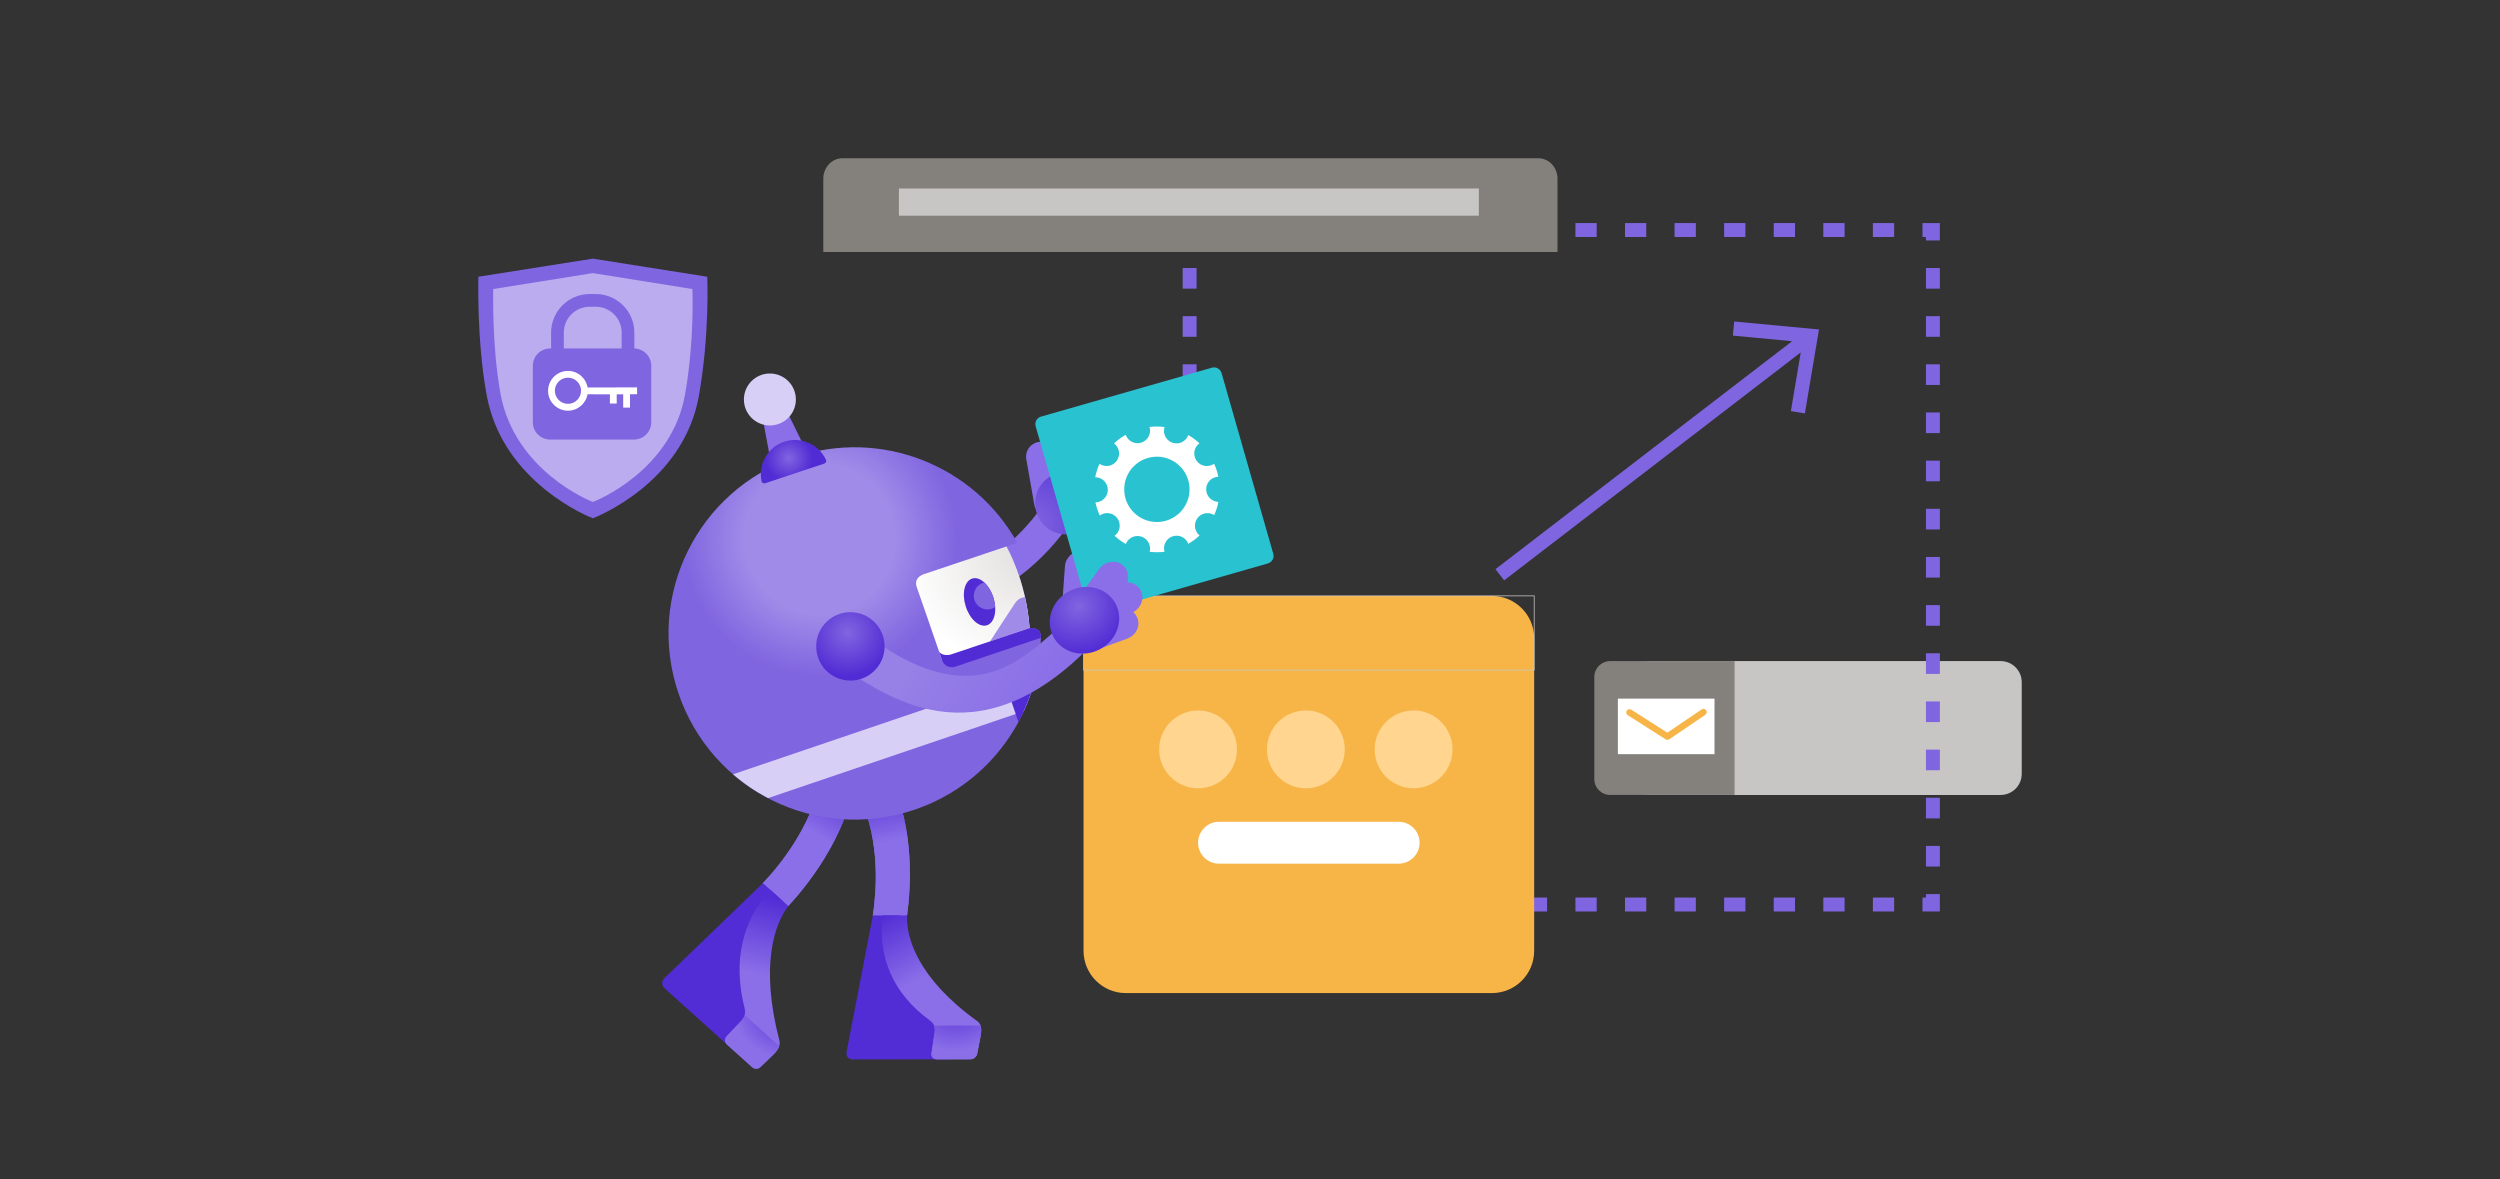 <?xml version="1.0" encoding="utf-8"?>
<!-- Generator: Adobe Illustrator 24.3.0, SVG Export Plug-In . SVG Version: 6.00 Build 0)  -->
<svg version="1.1" id="Layer_1" xmlns="http://www.w3.org/2000/svg" xmlns:xlink="http://www.w3.org/1999/xlink" x="0px" y="0px"
	 viewBox="0 0 636 300" style="enable-background:new 0 0 636 300;" xml:space="preserve">
<rect x="0" y="0" width="636" height="300" fill="#333333" stroke="none"/>
<style type="text/css">
	.st0{fill:#FBC977;}
	.st1{fill:#57AA9A;}
	.st2{fill:#F7B548;}
	.st3{fill:#6BA8F1;}
	.st4{fill:#BDD8F9;}
	.st5{fill:#8065E0;}
	.st6{fill:#FFFFFF;}
	.st7{fill:#1572E0;}
	.st8{fill:#B0D1F7;}
	.st9{fill:#FFD590;}
	.st10{fill:#7FD5CA;}
	.st11{fill:#D8E8FB;}
	.st12{fill:#C2E8E3;}
	.st13{fill:#FFECCD;}
	.st14{fill:#FEDEA7;}
	.st15{fill:#D1C5F4;}
	.st16{fill:#70D6E0;}
	.st17{fill:#25BACA;}
	.st18{fill:#1BA1B5;}
	.st19{fill:#8A6FE8;}
	.st20{fill:url(#SVGID_1_);}
	.st21{fill:#522CD5;}
	.st22{fill:url(#SVGID_2_);}
	.st23{fill:url(#SVGID_3_);}
	.st24{fill:url(#SVGID_4_);}
	.st25{fill:url(#SVGID_5_);}
	.st26{fill:#D8CFF7;}
	.st27{fill:#512BD4;}
	.st28{fill:url(#SVGID_6_);}
	.st29{fill:#A08BE8;}
	.st30{fill:url(#SVGID_7_);}
	.st31{fill:url(#SVGID_8_);}
	.st32{fill:url(#SVGID_9_);}
	.st33{fill:url(#SVGID_10_);}
	.st34{fill:url(#SVGID_11_);}
	.st35{fill:url(#SVGID_12_);}
	.st36{fill:#98C2F5;}
	.st37{fill:#0064DA;}
	.st38{fill:#3E8EED;}
	.st39{fill:#C7E0F4;}
	.st40{fill:#B3AFAB;}
	.st41{fill:#A7A4A0;}
	.st42{fill:#957EE6;}
	.st43{fill:#E5F0FC;}
	.st44{fill:#1DACCC;}
	.st45{fill:#76AFF2;}
	.st46{fill:#FCCF84;}
	.st47{fill:#8DBCF4;}
	.st48{fill:#E1DFDD;}
	.st49{fill:url(#SVGID_13_);}
	.st50{fill:url(#SVGID_14_);}
	.st51{fill:url(#SVGID_15_);}
	.st52{fill:url(#SVGID_16_);}
	.st53{fill:url(#SVGID_17_);}
	.st54{fill:url(#SVGID_18_);}
	.st55{fill:url(#SVGID_19_);}
	.st56{fill:url(#SVGID_20_);}
	.st57{fill:#C8C6C4;}
	.st58{fill:#605D5A;}
	.st59{fill:#797673;}
	.st60{fill:#64BFAF;}
	.st61{fill:#2CC7EA;}
	.st62{fill:url(#SVGID_21_);}
	.st63{fill:url(#SVGID_22_);}
	.st64{fill:url(#SVGID_23_);}
	.st65{fill:url(#SVGID_24_);}
	.st66{fill:url(#SVGID_25_);}
	.st67{fill:url(#SVGID_26_);}
	.st68{fill:#B6E3DE;}
	.st69{fill:#6FCFCE;}
	.st70{fill:#1FB1D1;}
	.st71{fill:url(#SVGID_27_);}
	.st72{fill:#FAC369;}
	.st73{fill:#E29E3B;}
	.st74{fill:#33D5F9;}
	.st75{fill:url(#SVGID_28_);}
	.st76{fill:url(#SVGID_29_);}
	.st77{fill:url(#SVGID_30_);}
	.st78{fill:url(#SVGID_31_);}
	.st79{fill:url(#SVGID_32_);}
	.st80{fill:url(#SVGID_33_);}
	.st81{fill:url(#SVGID_34_);}
	.st82{fill:url(#SVGID_35_);}
	.st83{fill:url(#SVGID_36_);}
	.st84{fill:url(#SVGID_37_);}
	.st85{fill:url(#SVGID_38_);}
	.st86{fill:#D0C5F3;}
	.st87{fill:url(#SVGID_39_);}
	.st88{fill:url(#SVGID_40_);}
	.st89{fill:url(#SVGID_41_);}
	.st90{fill:url(#SVGID_42_);}
	.st91{fill:#EEAB42;}
	.st92{fill:#E8A53F;}
	.st93{fill:#A3C9F6;}
	.st94{fill:url(#SVGID_43_);}
	.st95{fill:url(#SVGID_44_);}
	.st96{fill:url(#SVGID_45_);}
	.st97{fill:url(#SVGID_46_);}
	.st98{fill:url(#SVGID_47_);}
	.st99{fill:url(#SVGID_48_);}
	.st100{fill:url(#SVGID_49_);}
	.st101{fill:url(#SVGID_50_);}
	.st102{fill:#84817D;}
	.st103{fill:url(#SVGID_51_);}
	.st104{fill:url(#SVGID_52_);}
	.st105{fill:url(#SVGID_53_);}
	.st106{fill:url(#SVGID_54_);}
	.st107{fill:url(#SVGID_55_);}
	.st108{fill:url(#SVGID_56_);}
	.st109{fill:url(#SVGID_57_);}
	.st110{fill:url(#SVGID_58_);}
	.st111{fill:#BBACEF;}
	.st112{fill:url(#SVGID_59_);}
	.st113{fill:url(#SVGID_60_);}
	.st114{fill:url(#SVGID_61_);}
	.st115{fill:url(#SVGID_62_);}
	.st116{fill:url(#SVGID_63_);}
	.st117{fill:url(#SVGID_64_);}
	.st118{fill:url(#SVGID_65_);}
	.st119{fill:url(#SVGID_66_);}
	.st120{fill:url(#SVGID_67_);}
	.st121{fill:url(#SVGID_68_);}
	.st122{fill:url(#SVGID_69_);}
	.st123{fill:url(#SVGID_70_);}
	.st124{fill:url(#SVGID_71_);}
	.st125{fill:#CEDB59;}
	.st126{fill:#CCCAC7;}
	.st127{fill:#78881B;}
	.st128{fill:#9C9894;}
	.st129{fill:#EEF3C4;}
	.st130{fill:#B2C133;}
	.st131{fill:#D5E06D;}
	.st132{fill:#A4ECFC;}
	.st133{fill:#0B7891;}
	.st134{fill:#908D89;}
	.st135{fill:#DDDBDA;}
	.st136{fill:url(#SVGID_72_);}
	.st137{fill:url(#SVGID_73_);}
	.st138{fill:#56534F;}
	.st139{fill:#CAE0FA;}
	.st140{fill:#4995EE;}
	.st141{fill:#A7CBF6;}
	.st142{fill:#E86E58;}
	.st143{fill:#FAE969;}
	.st144{fill:#56A84F;}
	.st145{fill:none;stroke:#3085E9;stroke-width:2;stroke-miterlimit:10;}
	.st146{fill:#B2D5F8;}
	.st147{fill:#B2B2B2;}
	.st148{fill:url(#SVGID_74_);}
	.st149{fill:url(#SVGID_75_);}
	.st150{fill:url(#SVGID_76_);}
	.st151{fill:url(#SVGID_77_);}
	.st152{fill:url(#SVGID_78_);}
	.st153{fill:url(#SVGID_79_);}
	.st154{fill:url(#SVGID_80_);}
	.st155{fill:url(#SVGID_81_);}
	.st156{fill:url(#SVGID_82_);}
	.st157{fill:url(#SVGID_83_);}
	.st158{fill:url(#SVGID_84_);}
	.st159{fill:url(#SVGID_85_);}
	.st160{fill:url(#SVGID_86_);}
	.st161{fill:url(#SVGID_87_);}
	.st162{fill:url(#SVGID_88_);}
	.st163{fill:url(#SVGID_89_);}
	.st164{fill:#FFB900;}
	.st165{fill:#D5D3D0;}
	.st166{fill:none;stroke:#FF00FF;stroke-width:1.098;stroke-miterlimit:10;}
	.st167{fill:url(#SVGID_90_);}
	.st168{fill:#EA7F6B;}
	.st169{fill:#22B2C3;}
	.st170{fill:#DF6551;}
	.st171{fill:#F8BB55;}
	.st172{fill:#F8B84F;}
	.st173{fill:#40C9D6;}
	.st174{fill:#CC5444;}
	.st175{fill:#CFEFEB;}
	.st176{fill:#D3E7F8;}
	.st177{fill:#81B5F3;}
	.st178{fill:#4D4D4D;}
	.st179{fill:url(#SVGID_91_);}
	.st180{fill:#2980E7;}
	.st181{fill:#CFF1F5;}
	.st182{fill:#58D0DB;}
	.st183{fill:#28C2D1;}
	.st184{fill:#9FE4EB;}
	.st185{fill:#3097D8;}
	.st186{fill:url(#SVGID_92_);}
	.st187{fill:#939393;}
	.st188{fill:url(#SVGID_93_);}
	.st189{fill:#FEDBA1;}
	.st190{fill:#FAC670;}
	.st191{fill:#625F5B;}
	.st192{fill:#D69521;}
	.st193{fill:#7F7F7F;}
	.st194{fill:#505050;}
	.st195{fill:#D2D2D2;}
	.st196{fill:#848484;}
	.st197{fill:url(#SVGID_94_);}
	.st198{fill:#444444;}
	.st199{fill:#737373;}
	.st200{fill:url(#SVGID_95_);}
	.st201{fill:#549BEF;}
	.st202{fill:#6D6A66;}
	.st203{fill:#38776B;}
	.st204{fill:#9FE0D7;}
	.st205{fill:#45897C;}
	.st206{fill:#CFECE9;}
	.st207{fill:url(#SVGID_96_);}
	.st208{fill:url(#SVGID_97_);}
	.st209{fill:url(#SVGID_98_);}
	.st210{fill:url(#SVGID_99_);}
	.st211{fill:url(#SVGID_100_);}
	.st212{fill:url(#SVGID_101_);}
	.st213{fill:url(#SVGID_102_);}
	.st214{fill:url(#SVGID_103_);}
	.st215{fill:url(#SVGID_104_);}
	.st216{fill:url(#SVGID_105_);}
	.st217{fill:url(#SVGID_106_);}
	.st218{fill:url(#SVGID_107_);}
	.st219{fill:#29C3E5;}
	.st220{fill:#60DEFA;}
	.st221{fill:#0F849E;}
	.st222{fill:#D2F6FE;}
	.st223{fill:#179BB8;}
	.st224{fill:#AFE5DE;}
	.st225{fill:#AE9CEB;}
	.st226{fill:url(#SVGID_108_);}
	.st227{fill:#D6CDF5;}
	.st228{fill:none;stroke:#D6CDF5;stroke-width:2;stroke-miterlimit:10;}
	.st229{fill:#7354DD;}
	.st230{fill:#A8B82F;}
	.st231{fill:#C9BDF2;}
	.st232{fill:#8970E2;}
	.st233{fill:url(#SVGID_109_);}
	.st234{fill:#72ACF1;}
	.st235{fill:#57CACF;}
	.st236{fill:#FAF9F8;}
	.st237{fill:#4A4844;}
	.st238{fill:#797672;}
	.st239{fill:none;stroke:#72ACF1;stroke-width:2;stroke-miterlimit:10;}
	.st240{fill:url(#SVGID_110_);}
	.st241{fill:url(#SVGID_111_);}
	.st242{fill:url(#SVGID_112_);}
	.st243{fill:#C5D43B;}
	.st244{fill:#3085E9;}
	.st245{fill:none;stroke:#FFFFFF;stroke-width:2;stroke-miterlimit:10;}
	.st246{fill:url(#SVGID_113_);}
	.st247{fill:#42403C;}
	.st248{fill:url(#SVGID_114_);stroke:#625F5B;stroke-width:3;stroke-miterlimit:10;}
	.st249{fill:#E6E4E3;}
	.st250{fill:url(#SVGID_115_);}
	.st251{fill:url(#SVGID_116_);}
	.st252{fill:#8EE8FC;}
	.st253{fill:#927BE5;}
	.st254{fill:url(#SVGID_117_);}
	.st255{fill:url(#SVGID_118_);}
	.st256{fill:url(#SVGID_119_);}
	.st257{fill:url(#SVGID_120_);}
	.st258{fill:url(#SVGID_121_);}
	.st259{fill:url(#SVGID_122_);}
	.st260{fill:url(#SVGID_123_);}
	.st261{fill:url(#SVGID_124_);}
	.st262{fill:url(#SVGID_125_);}
	.st263{fill:url(#SVGID_126_);}
	.st264{fill:url(#SVGID_127_);}
	.st265{fill:#22B5D6;}
	.st266{fill-rule:evenodd;clip-rule:evenodd;fill:#848484;}
	.st267{fill-rule:evenodd;clip-rule:evenodd;fill:#29C3E5;}
	.st268{fill-rule:evenodd;clip-rule:evenodd;fill:#0078D7;}
	.st269{fill:#BBB8B4;}
	.st270{fill:none;}
	.st271{fill:#FDC9B5;}
	.st272{fill:#EB8875;}
	.st273{fill:url(#SVGID_128_);}
	.st274{fill:url(#SVGID_129_);}
	.st275{fill:url(#SVGID_130_);}
	.st276{fill:url(#SVGID_131_);}
	.st277{fill:url(#SVGID_132_);}
	.st278{fill:url(#SVGID_133_);}
	.st279{fill:url(#SVGID_134_);}
	.st280{fill:url(#SVGID_135_);}
	.st281{fill:url(#SVGID_136_);}
	.st282{fill:url(#SVGID_137_);}
	.st283{fill:url(#SVGID_138_);}
	.st284{fill:url(#SVGID_139_);}
	.st285{fill:url(#SVGID_140_);}
	.st286{fill:url(#SVGID_141_);}
	.st287{fill:url(#SVGID_142_);}
	.st288{fill:none;stroke:#FFFFFF;stroke-width:2.268;stroke-miterlimit:10;}
	.st289{fill:#FFEED0;}
	.st290{fill:#27BEE0;}
	.st291{fill:#BBF1FD;}
	.st292{fill:#24BADB;}
	.st293{fill:#77E3FB;}
	.st294{fill:#666666;}
	.st295{fill:#AACDF6;}
	.st296{fill:#E6E6E6;}
	.st297{fill:#7E62DF;}
	.st298{fill:url(#SVGID_143_);}
	.st299{fill:url(#SVGID_144_);}
	.st300{fill:#FCD18A;}
	.st301{fill:#D8E377;}
	.st302{fill:#DBE581;}
	.st303{fill:#81921F;}
	.st304{fill:#95A527;}
	.st305{fill-rule:evenodd;clip-rule:evenodd;fill:#A7A4A0;}
	.st306{fill:url(#SVGID_145_);}
	.st307{fill:url(#SVGID_146_);}
	.st308{fill:url(#SVGID_147_);}
	.st309{fill:#FDD490;}
	.st310{fill:#B3B3B3;}
	.st311{fill:#F09250;}
	.st312{fill:url(#SVGID_148_);}
	.st313{fill:url(#SVGID_149_);}
	.st314{fill:url(#SVGID_150_);}
	.st315{fill:url(#SVGID_151_);}
	.st316{fill:url(#SVGID_152_);}
	.st317{fill:#F2A694;}
	.st318{fill:#DC624F;}
	.st319{fill:#FDFDFD;}
	.st320{fill:#D0EDFD;}
	.st321{fill:none;stroke:#8065E0;stroke-width:3.536;stroke-miterlimit:10;}
	.st322{fill:url(#SVGID_153_);}
	.st323{fill:url(#SVGID_154_);}
	.st324{fill:url(#SVGID_155_);}
	.st325{fill:url(#SVGID_156_);}
	.st326{fill:url(#SVGID_157_);}
	.st327{fill:url(#SVGID_158_);}
	.st328{fill:url(#SVGID_159_);}
	.st329{fill:url(#SVGID_160_);}
	.st330{fill:none;stroke:#C8C6C4;stroke-width:0.195;stroke-miterlimit:10;}
	.st331{fill:url(#SVGID_161_);}
	.st332{fill:url(#SVGID_162_);}
	.st333{fill:url(#SVGID_163_);}
	.st334{fill:url(#SVGID_164_);}
	.st335{fill:url(#SVGID_165_);}
	.st336{fill:url(#SVGID_166_);}
	.st337{fill:url(#SVGID_167_);}
	.st338{fill:url(#SVGID_168_);}
	.st339{fill:url(#SVGID_169_);}
	.st340{fill:url(#SVGID_170_);}
	.st341{fill:url(#SVGID_171_);}
	.st342{fill:url(#SVGID_172_);}
	.st343{fill:url(#SVGID_173_);}
	.st344{fill:#0769DC;}
	.st345{fill:#60A2F0;}
	.st346{fill:#B5D5EA;}
	.st347{fill:#FFE5B9;}
	.st348{fill:#88DDE5;}
	.st349{fill:#1189A5;}
	.st350{fill:#222222;}
	.st351{fill:#00D8FF;}
	.st352{fill:url(#SVGID_174_);}
	.st353{fill:#F2F7FE;}
	.st354{fill:#DD0031;}
	.st355{fill:#C3002F;}
	.st356{fill:#EBA841;}
	.st357{fill:#ED9583;}
	.st358{fill:url(#SVGID_175_);}
	.st359{fill:#106EBE;}
	.st360{fill:url(#SVGID_176_);}
	.st361{fill:url(#SVGID_177_);}
	.st362{fill:#2B579A;}
	.st363{fill:url(#SVGID_178_);}
	.st364{fill:url(#SVGID_179_);}
	.st365{fill:url(#SVGID_180_);}
	.st366{fill:url(#SVGID_181_);}
	.st367{fill:url(#SVGID_182_);}
	.st368{fill:url(#SVGID_183_);}
	.st369{fill:url(#SVGID_184_);}
	.st370{fill:url(#SVGID_185_);}
	.st371{fill:url(#SVGID_186_);}
	.st372{fill:url(#SVGID_187_);}
	.st373{fill:url(#SVGID_188_);}
	.st374{fill:url(#SVGID_189_);}
	.st375{fill:url(#SVGID_190_);}
	.st376{fill:url(#SVGID_191_);}
	.st377{fill:#52A898;}
	.st378{fill:#BADBF9;}
	.st379{fill:#E1EFF9;}
	.st380{fill:#6FD0C3;}
	.st381{fill:#EFFAF8;}
	.st382{fill:url(#SVGID_192_);}
	.st383{fill:url(#SVGID_193_);}
	.st384{fill:url(#SVGID_194_);}
	.st385{fill:url(#SVGID_195_);}
	.st386{fill:url(#SVGID_196_);}
	.st387{fill:url(#SVGID_197_);}
	.st388{fill:url(#SVGID_198_);}
	.st389{fill:url(#SVGID_199_);}
	.st390{fill:url(#SVGID_200_);}
	.st391{fill:url(#SVGID_201_);}
	.st392{fill:url(#SVGID_202_);}
	.st393{fill:url(#SVGID_203_);}
	.st394{fill:url(#SVGID_204_);}
	.st395{fill:#C4C1BE;}
	.st396{fill:#9B86E7;}
	.st397{fill:#DF9B39;}
	.st398{fill:none;stroke:#FFFFFF;stroke-width:4;stroke-miterlimit:10;}
	.st399{fill:none;stroke:#FFFFFF;stroke-width:4;stroke-miterlimit:10;stroke-dasharray:4.222,6.333;}
	.st400{fill:none;stroke:#FFFFFF;stroke-width:4;stroke-miterlimit:10;stroke-dasharray:4.17,6.255;}
	.st401{fill:none;stroke:#FFFFFF;stroke-width:4;stroke-miterlimit:10;stroke-dasharray:4.227,6.34;}
	.st402{fill:none;stroke:#FFFFFF;stroke-width:4;stroke-miterlimit:10;stroke-dasharray:4.459,6.689;}
	.st403{fill:#4ADAFA;}
	.st404{fill:#EA7B66;}
	.st405{fill:#D8604D;}
	.st406{fill:#F6B29F;}
	.st407{fill:url(#SVGID_205_);}
	.st408{fill:#FFFFFF;stroke:#C5D43B;stroke-width:2;stroke-miterlimit:10;}
	.st409{fill-rule:evenodd;clip-rule:evenodd;fill:#BDD8F9;}
	.st410{fill-rule:evenodd;clip-rule:evenodd;fill:#76AFF2;}
	.st411{fill:url(#SVGID_206_);}
	.st412{fill:url(#SVGID_207_);}
	.st413{fill:url(#SVGID_208_);}
	.st414{fill:url(#SVGID_209_);}
	.st415{fill:url(#SVGID_210_);}
	.st416{fill:url(#SVGID_211_);}
	.st417{fill:url(#SVGID_212_);}
	.st418{fill:url(#SVGID_213_);}
	.st419{fill:url(#SVGID_214_);}
	.st420{fill:url(#SVGID_215_);}
	.st421{fill:url(#SVGID_216_);}
	.st422{fill:url(#SVGID_217_);}
	.st423{fill:url(#SVGID_218_);}
	.st424{fill:url(#SVGID_219_);}
	.st425{fill:url(#SVGID_220_);}
	.st426{fill:url(#SVGID_221_);}
	.st427{fill:#EC917E;}
	.st428{fill:#B53C33;}
	.st429{fill:url(#SVGID_222_);}
	.st430{fill:#F1A18E;}
	.st431{fill:url(#SVGID_223_);}
	.st432{fill:url(#SVGID_224_);}
	.st433{fill:url(#SVGID_225_);}
	.st434{fill:url(#SVGID_226_);}
	.st435{fill:url(#SVGID_227_);}
	.st436{fill:url(#SVGID_228_);}
	.st437{fill:url(#SVGID_229_);}
	.st438{fill:url(#SVGID_230_);}
	.st439{fill:url(#SVGID_231_);}
	.st440{fill:url(#SVGID_232_);}
	.st441{fill:url(#SVGID_233_);}
	.st442{fill:url(#SVGID_234_);}
	.st443{fill:url(#SVGID_235_);}
	.st444{fill:url(#SVGID_236_);}
	.st445{fill:url(#SVGID_237_);}
	.st446{fill:url(#SVGID_238_);}
	.st447{fill:url(#SVGID_239_);}
	.st448{fill:url(#SVGID_240_);}
	.st449{fill:url(#SVGID_241_);}
	.st450{fill:url(#SVGID_242_);}
	.st451{fill:url(#SVGID_243_);}
	.st452{fill:url(#SVGID_244_);}
	.st453{fill:url(#SVGID_245_);}
	.st454{fill:url(#SVGID_246_);}
	.st455{fill:url(#SVGID_247_);}
	.st456{fill:url(#SVGID_248_);}
	.st457{fill:url(#SVGID_249_);}
	.st458{fill:url(#SVGID_250_);}
	.st459{fill:url(#SVGID_251_);}
	.st460{fill:url(#SVGID_252_);}
	.st461{fill:#1BA6C5;}
	.st462{fill:url(#SVGID_253_);}
	.st463{fill-rule:evenodd;clip-rule:evenodd;fill:#BBF1FD;}
	.st464{fill:url(#SVGID_254_);}
	.st465{fill-rule:evenodd;clip-rule:evenodd;fill:#FFFFFF;}
	.st466{fill-rule:evenodd;clip-rule:evenodd;fill:#B2B2B2;}
	.st467{fill-rule:evenodd;clip-rule:evenodd;fill:#1DACCC;}
	.st468{fill:url(#SVGID_255_);}
	.st469{fill:url(#SVGID_256_);}
	.st470{fill:url(#SVGID_257_);}
	.st471{fill:url(#SVGID_258_);}
	.st472{fill:url(#SVGID_259_);}
	.st473{fill:url(#SVGID_260_);}
	.st474{fill:url(#SVGID_261_);}
	.st475{fill:url(#SVGID_262_);}
	.st476{fill:url(#SVGID_263_);}
	.st477{fill:url(#SVGID_264_);}
	.st478{fill:url(#SVGID_265_);}
	.st479{fill:url(#SVGID_266_);}
	.st480{fill:url(#SVGID_267_);}
	.st481{fill:url(#SVGID_268_);}
	.st482{fill:url(#SVGID_269_);}
	.st483{fill:#D55D4B;}
	.st484{fill:#FDD696;}
	.st485{fill:url(#SVGID_270_);}
	.st486{fill:url(#SVGID_271_);}
	.st487{fill:url(#SVGID_272_);}
	.st488{fill:url(#SVGID_273_);}
	.st489{fill:#5F5F5F;}
	.st490{fill:#F2F6D0;}
	.st491{fill:#227BE5;}
	.st492{fill:#E8FAFE;}
	.st493{fill:url(#SVGID_274_);}
	.st494{fill:url(#SVGID_275_);}
	.st495{fill:url(#SVGID_276_);}
	.st496{fill:url(#SVGID_277_);}
	.st497{fill:url(#SVGID_278_);}
	.st498{fill:url(#SVGID_279_);}
	.st499{fill:url(#SVGID_280_);}
	.st500{fill:url(#SVGID_281_);}
	.st501{fill:url(#SVGID_282_);}
	.st502{fill:url(#SVGID_283_);}
	.st503{fill:url(#SVGID_284_);}
	.st504{fill:url(#SVGID_285_);}
	.st505{fill:url(#SVGID_286_);}
	.st506{fill:url(#SVGID_287_);}
	.st507{fill:url(#SVGID_288_);}
	.st508{fill:url(#SVGID_289_);}
	.st509{fill:#0D7E98;}
	.st510{fill:#E56B56;}
	.st511{fill:#F9BE5C;}
	.st512{fill:#CB8930;}
	.st513{fill:none;stroke:#FFFFFF;stroke-width:2.861;stroke-miterlimit:10;}
	.st514{fill:none;stroke:#B3AFAB;stroke-width:1.43;stroke-linecap:round;stroke-linejoin:round;stroke-miterlimit:10;}
	.st515{fill-rule:evenodd;clip-rule:evenodd;fill:#F7B548;}
	.st516{fill:url(#SVGID_290_);}
	.st517{fill:url(#SVGID_291_);}
	.st518{fill:url(#SVGID_292_);}
	.st519{fill:url(#SVGID_293_);}
	.st520{fill:url(#SVGID_294_);}
	.st521{fill:url(#SVGID_295_);}
	.st522{fill:url(#SVGID_296_);}
	.st523{fill:url(#SVGID_297_);}
	.st524{fill:url(#SVGID_298_);}
	.st525{fill:url(#SVGID_299_);}
	.st526{fill:url(#SVGID_300_);}
	.st527{fill:url(#SVGID_301_);}
	.st528{fill:url(#SVGID_302_);}
	.st529{fill:url(#SVGID_303_);}
	.st530{fill:url(#SVGID_304_);}
	.st531{fill:url(#SVGID_305_);}
	.st532{fill:url(#SVGID_306_);}
	.st533{fill:url(#SVGID_307_);}
	.st534{fill:url(#SVGID_308_);}
	.st535{fill:url(#SVGID_309_);}
	.st536{fill:url(#SVGID_310_);}
	.st537{fill:url(#SVGID_311_);}
	.st538{fill:url(#SVGID_312_);}
	.st539{fill:url(#SVGID_313_);}
	.st540{fill:url(#SVGID_314_);}
	.st541{fill:url(#SVGID_315_);}
	.st542{fill:#138FAB;}
	.st543{fill:#B1E9EE;}
	.st544{fill:none;stroke:#FF00FF;stroke-width:37.753;stroke-miterlimit:10;}
	.st545{clip-path:url(#SVGID_317_);fill:#8065E0;}
	.st546{clip-path:url(#SVGID_317_);fill:#7F64E0;}
	.st547{clip-path:url(#SVGID_317_);fill:#7F63E0;}
	.st548{clip-path:url(#SVGID_317_);fill:#7E63DF;}
	.st549{clip-path:url(#SVGID_317_);fill:#7D62DF;}
	.st550{clip-path:url(#SVGID_317_);fill:#7D61DF;}
	.st551{clip-path:url(#SVGID_317_);fill:#7C60DF;}
	.st552{clip-path:url(#SVGID_317_);fill:#7B5FDF;}
	.st553{clip-path:url(#SVGID_317_);fill:#7B5EDF;}
	.st554{clip-path:url(#SVGID_317_);fill:#7A5DDE;}
	.st555{clip-path:url(#SVGID_317_);fill:#795CDE;}
	.st556{clip-path:url(#SVGID_317_);fill:#785BDE;}
	.st557{clip-path:url(#SVGID_317_);fill:#775ADE;}
	.st558{clip-path:url(#SVGID_317_);fill:#7659DD;}
	.st559{clip-path:url(#SVGID_317_);fill:#7658DD;}
	.st560{clip-path:url(#SVGID_317_);fill:#7557DD;}
	.st561{clip-path:url(#SVGID_317_);fill:#7456DD;}
	.st562{clip-path:url(#SVGID_317_);fill:#7355DC;}
	.st563{clip-path:url(#SVGID_317_);fill:#7254DC;}
	.st564{clip-path:url(#SVGID_317_);fill:#7153DC;}
	.st565{clip-path:url(#SVGID_317_);fill:#7051DC;}
	.st566{clip-path:url(#SVGID_317_);fill:#6F50DB;}
	.st567{clip-path:url(#SVGID_317_);fill:#6E4FDB;}
	.st568{clip-path:url(#SVGID_317_);fill:#6D4EDB;}
	.st569{clip-path:url(#SVGID_317_);fill:#6C4DDB;}
	.st570{clip-path:url(#SVGID_317_);fill:#6B4BDA;}
	.st571{clip-path:url(#SVGID_317_);fill:#6A4ADA;}
	.st572{clip-path:url(#SVGID_317_);fill:#6949DA;}
	.st573{clip-path:url(#SVGID_317_);fill:#6848DA;}
	.st574{clip-path:url(#SVGID_317_);fill:#6746D9;}
	.st575{clip-path:url(#SVGID_317_);fill:#6645D9;}
	.st576{clip-path:url(#SVGID_317_);fill:#6544D9;}
	.st577{clip-path:url(#SVGID_317_);fill:#6443D9;}
	.st578{clip-path:url(#SVGID_317_);fill:#6442D8;}
	.st579{clip-path:url(#SVGID_317_);fill:#6341D8;}
	.st580{clip-path:url(#SVGID_317_);fill:#6240D8;}
	.st581{clip-path:url(#SVGID_317_);fill:#613FD8;}
	.st582{clip-path:url(#SVGID_317_);fill:#603ED8;}
	.st583{clip-path:url(#SVGID_317_);fill:#603DD7;}
	.st584{clip-path:url(#SVGID_317_);fill:#5F3CD7;}
	.st585{clip-path:url(#SVGID_317_);fill:#5E3BD7;}
	.st586{clip-path:url(#SVGID_317_);fill:#5D3AD7;}
	.st587{clip-path:url(#SVGID_317_);fill:#5C39D7;}
	.st588{clip-path:url(#SVGID_317_);fill:#5B38D6;}
	.st589{clip-path:url(#SVGID_317_);fill:#5A37D6;}
	.st590{clip-path:url(#SVGID_317_);fill:#5A36D6;}
	.st591{clip-path:url(#SVGID_317_);fill:#5935D6;}
	.st592{clip-path:url(#SVGID_317_);fill:#5834D6;}
	.st593{clip-path:url(#SVGID_317_);fill:#5732D5;}
	.st594{clip-path:url(#SVGID_317_);fill:#5631D5;}
	.st595{clip-path:url(#SVGID_317_);fill:#5530D5;}
	.st596{clip-path:url(#SVGID_317_);fill:#542FD5;}
	.st597{clip-path:url(#SVGID_317_);fill:#542ED5;}
	.st598{clip-path:url(#SVGID_317_);fill:#532DD4;}
	.st599{clip-path:url(#SVGID_317_);fill:#522CD4;}
	.st600{clip-path:url(#SVGID_317_);fill:#512BD4;}
	.st601{fill:#63D3DE;}
	.st602{fill:url(#SVGID_318_);}
	.st603{fill:url(#SVGID_319_);}
	.st604{fill:url(#SVGID_320_);}
	.st605{fill:none;stroke:#FF00FF;stroke-width:39.664;stroke-miterlimit:10;}
	.st606{fill:url(#SVGID_321_);}
	.st607{fill:url(#SVGID_322_);}
	.st608{fill:url(#SVGID_323_);}
	.st609{fill:url(#SVGID_324_);}
	.st610{fill:url(#SVGID_325_);}
	.st611{fill:url(#SVGID_326_);}
	.st612{fill:url(#SVGID_327_);}
	.st613{fill:url(#SVGID_328_);}
	.st614{fill:url(#SVGID_329_);}
	.st615{fill:url(#SVGID_330_);}
	.st616{fill:url(#SVGID_331_);}
	.st617{fill:#9EAE2B;}
	.st618{fill:url(#SVGID_332_);}
	.st619{fill:url(#SVGID_333_);}
	.st620{fill:url(#SVGID_334_);}
	.st621{fill:url(#SVGID_335_);}
	.st622{fill:url(#SVGID_336_);}
	.st623{fill:url(#SVGID_337_);}
	.st624{fill:url(#SVGID_338_);}
	.st625{fill:url(#SVGID_339_);}
	.st626{fill:url(#SVGID_340_);}
	.st627{fill:url(#SVGID_341_);}
	.st628{fill:url(#SVGID_342_);}
	.st629{fill:url(#SVGID_343_);}
	.st630{fill:url(#SVGID_344_);}
	.st631{fill:url(#SVGID_345_);}
	.st632{fill:url(#SVGID_346_);}
	.st633{fill:url(#SVGID_347_);}
	.st634{fill:#D8F3FE;}
	.st635{fill:#085A7E;}
	.st636{fill:#E1EA95;}
	.st637{fill:#FEE0AD;}
	.st638{fill:#8E7A6F;}
	.st639{fill:#191717;}
	.st640{fill:#F0DB4F;}
	.st641{fill:#323330;}
	.st642{fill:url(#SVGID_348_);}
	.st643{fill:url(#SVGID_349_);}
	.st644{fill:url(#SVGID_350_);}
	.st645{fill:url(#SVGID_351_);}
	.st646{fill:url(#SVGID_352_);}
	.st647{fill:url(#SVGID_353_);}
	.st648{fill:url(#SVGID_354_);}
	.st649{fill:url(#SVGID_355_);}
	.st650{fill:url(#SVGID_356_);}
	.st651{fill:url(#SVGID_357_);}
	.st652{fill:url(#SVGID_358_);}
	.st653{fill:url(#SVGID_359_);}
	.st654{fill:#8577E5;}
	.st655{fill:url(#SVGID_360_);}
	.st656{fill:#263619;}
	.st657{fill:#6E7F17;}
	.st658{fill:#EEEDEC;}
	.st659{fill:#DEE88B;}
	.st660{fill:url(#SVGID_361_);}
	.st661{fill:none;stroke:#FFFFFF;stroke-width:3.008;stroke-linecap:round;stroke-linejoin:round;stroke-miterlimit:10;}
	.st662{fill:none;stroke:#FFFFFF;stroke-width:3.567;stroke-linecap:round;stroke-linejoin:round;stroke-miterlimit:10;}
	.st663{fill:#F7F6F6;}
	.st664{fill:#CBD94F;}
	.st665{fill:#CF5746;}
	.st666{fill:#ED8422;}
	.st667{fill-rule:evenodd;clip-rule:evenodd;fill:#A3C9F6;}
	.st668{fill:url(#SVGID_362_);}
	.st669{fill-rule:evenodd;clip-rule:evenodd;fill:#549BEF;}
	.st670{fill:#FDD99C;}
	.st671{fill:#C4832D;}
	.st672{fill:#FFF2DC;}
	.st673{fill:#1595B2;}
	.st674{fill:url(#SVGID_363_);}
	.st675{fill:url(#SVGID_364_);}
	.st676{fill:url(#SVGID_365_);}
	.st677{fill:url(#SVGID_366_);}
	.st678{fill:url(#SVGID_367_);}
	.st679{fill:url(#SVGID_368_);}
	.st680{fill:url(#SVGID_369_);}
	.st681{fill:url(#SVGID_370_);}
	.st682{fill:url(#SVGID_371_);}
	.st683{fill:url(#SVGID_372_);}
	.st684{fill:url(#SVGID_373_);}
	.st685{fill:url(#SVGID_374_);}
	.st686{fill:url(#SVGID_375_);}
	.st687{fill:#EDF7F6;}
	.st688{fill:url(#SVGID_376_);}
	.st689{fill:url(#SVGID_377_);}
	.st690{fill:#E97762;}
	.st691{fill:url(#SVGID_378_);}
	.st692{fill:url(#SVGID_379_);}
	.st693{fill:url(#SVGID_380_);}
	.st694{fill:url(#SVGID_381_);}
	.st695{fill:url(#SVGID_382_);}
	.st696{fill:url(#SVGID_383_);}
	.st697{fill:url(#SVGID_384_);}
	.st698{fill:url(#SVGID_385_);}
	.st699{fill:url(#SVGID_386_);}
	.st700{fill:url(#SVGID_387_);}
	.st701{fill:url(#SVGID_388_);}
	.st702{fill:#A2AD6D;}
	.st703{fill:#E3646A;}
	.st704{fill:#889643;}
	.st705{fill:#EE8F94;}
	.st706{fill:url(#SVGID_389_);}
	.st707{fill:url(#SVGID_390_);}
	.st708{fill:#1C77E2;}
	.st709{fill:#D18F33;}
	.st710{fill:none;stroke:#C740B6;stroke-width:2.065;stroke-miterlimit:10;}
	.st711{fill:#E26854;}
	.st712{fill:#F9BDAA;}
	.st713{fill:url(#SVGID_391_);}
	.st714{fill:url(#SVGID_392_);}
	.st715{fill:#519F90;}
	.st716{fill:#4E9A8B;}
	.st717{fill:none;stroke:#C2E8E3;stroke-width:1.576;stroke-miterlimit:10;}
	.st718{fill:url(#SVGID_393_);}
	.st719{fill:url(#SVGID_394_);}
	.st720{fill:url(#SVGID_395_);}
	.st721{fill:url(#SVGID_396_);}
	.st722{fill:url(#SVGID_397_);}
	.st723{fill:none;stroke:#FF00FF;stroke-width:29.908;stroke-miterlimit:10;}
	.st724{fill:url(#SVGID_398_);}
	.st725{fill:url(#SVGID_399_);}
	.st726{fill:url(#SVGID_400_);}
	.st727{fill:url(#SVGID_401_);}
	.st728{fill:url(#SVGID_402_);}
	.st729{fill:url(#SVGID_403_);}
	.st730{fill:url(#SVGID_404_);}
	.st731{fill:url(#SVGID_405_);}
	.st732{fill:url(#SVGID_406_);}
	.st733{fill:#2B88D8;}
	.st734{fill:url(#SVGID_407_);}
	.st735{fill:url(#SVGID_408_);}
	.st736{fill:url(#SVGID_409_);}
	.st737{fill:url(#SVGID_410_);}
	.st738{fill:url(#SVGID_411_);}
	.st739{fill:url(#SVGID_412_);}
	.st740{fill:url(#SVGID_413_);}
	.st741{fill:url(#SVGID_414_);}
	.st742{fill:url(#SVGID_415_);}
	.st743{fill:url(#SVGID_416_);}
	.st744{fill:url(#SVGID_417_);}
	.st745{fill:url(#SVGID_418_);}
	.st746{fill:url(#SVGID_419_);}
	.st747{fill:url(#SVGID_420_);}
	.st748{fill:url(#SVGID_421_);}
	.st749{fill:url(#SVGID_422_);}
	.st750{fill:url(#SVGID_423_);}
	.st751{fill:#F0AE00;}
	.st752{fill:#3F3C38;}
	.st753{fill:#BBCB37;}
	.st754{fill:url(#SVGID_424_);}
	.st755{fill:url(#SVGID_425_);}
	.st756{fill:url(#SVGID_426_);}
	.st757{fill:url(#SVGID_427_);}
	.st758{fill:url(#SVGID_428_);}
	.st759{fill:url(#SVGID_429_);}
	.st760{fill:url(#SVGID_430_);}
	.st761{fill:url(#SVGID_431_);}
	.st762{fill:url(#SVGID_432_);}
	.st763{fill:url(#SVGID_433_);}
	.st764{fill:url(#SVGID_434_);}
	.st765{fill:url(#SVGID_435_);}
	.st766{fill:url(#SVGID_436_);}
	.st767{fill:url(#SVGID_437_);}
	.st768{fill:url(#SVGID_438_);}
	.st769{fill:url(#SVGID_439_);}
	.st770{fill:#F4AC99;}
	.st771{fill:url(#SVGID_440_);}
	.st772{fill:url(#SVGID_441_);}
	.st773{fill:url(#SVGID_442_);}
	.st774{fill:url(#SVGID_443_);}
	.st775{fill:url(#SVGID_444_);}
	.st776{fill:url(#SVGID_445_);}
	.st777{clip-path:url(#SVGID_447_);fill:#8065E0;}
	.st778{clip-path:url(#SVGID_447_);fill:#7F64E0;}
	.st779{clip-path:url(#SVGID_447_);fill:#7F63E0;}
	.st780{clip-path:url(#SVGID_447_);fill:#7E63DF;}
	.st781{clip-path:url(#SVGID_447_);fill:#7D62DF;}
	.st782{clip-path:url(#SVGID_447_);fill:#7D61DF;}
	.st783{clip-path:url(#SVGID_447_);fill:#7C60DF;}
	.st784{clip-path:url(#SVGID_447_);fill:#7B5FDF;}
	.st785{clip-path:url(#SVGID_447_);fill:#7B5EDF;}
	.st786{clip-path:url(#SVGID_447_);fill:#7A5DDE;}
	.st787{clip-path:url(#SVGID_447_);fill:#795CDE;}
	.st788{clip-path:url(#SVGID_447_);fill:#785BDE;}
	.st789{clip-path:url(#SVGID_447_);fill:#775ADE;}
	.st790{clip-path:url(#SVGID_447_);fill:#7659DD;}
	.st791{clip-path:url(#SVGID_447_);fill:#7658DD;}
	.st792{clip-path:url(#SVGID_447_);fill:#7557DD;}
	.st793{clip-path:url(#SVGID_447_);fill:#7456DD;}
	.st794{clip-path:url(#SVGID_447_);fill:#7355DC;}
	.st795{clip-path:url(#SVGID_447_);fill:#7254DC;}
	.st796{clip-path:url(#SVGID_447_);fill:#7153DC;}
	.st797{clip-path:url(#SVGID_447_);fill:#7051DC;}
	.st798{clip-path:url(#SVGID_447_);fill:#6F50DB;}
	.st799{clip-path:url(#SVGID_447_);fill:#6E4FDB;}
	.st800{clip-path:url(#SVGID_447_);fill:#6D4EDB;}
	.st801{clip-path:url(#SVGID_447_);fill:#6C4DDB;}
	.st802{clip-path:url(#SVGID_447_);fill:#6B4BDA;}
	.st803{clip-path:url(#SVGID_447_);fill:#6A4ADA;}
	.st804{clip-path:url(#SVGID_447_);fill:#6949DA;}
	.st805{clip-path:url(#SVGID_447_);fill:#6848DA;}
	.st806{clip-path:url(#SVGID_447_);fill:#6746D9;}
	.st807{clip-path:url(#SVGID_447_);fill:#6645D9;}
	.st808{clip-path:url(#SVGID_447_);fill:#6544D9;}
	.st809{clip-path:url(#SVGID_447_);fill:#6443D9;}
	.st810{clip-path:url(#SVGID_447_);fill:#6442D8;}
	.st811{clip-path:url(#SVGID_447_);fill:#6341D8;}
	.st812{clip-path:url(#SVGID_447_);fill:#6240D8;}
	.st813{clip-path:url(#SVGID_447_);fill:#613FD8;}
	.st814{clip-path:url(#SVGID_447_);fill:#603ED8;}
	.st815{clip-path:url(#SVGID_447_);fill:#603DD7;}
	.st816{clip-path:url(#SVGID_447_);fill:#5F3CD7;}
	.st817{clip-path:url(#SVGID_447_);fill:#5E3BD7;}
	.st818{clip-path:url(#SVGID_447_);fill:#5D3AD7;}
	.st819{clip-path:url(#SVGID_447_);fill:#5C39D7;}
	.st820{clip-path:url(#SVGID_447_);fill:#5B38D6;}
	.st821{clip-path:url(#SVGID_447_);fill:#5A37D6;}
	.st822{clip-path:url(#SVGID_447_);fill:#5A36D6;}
	.st823{clip-path:url(#SVGID_447_);fill:#5935D6;}
	.st824{clip-path:url(#SVGID_447_);fill:#5834D6;}
	.st825{clip-path:url(#SVGID_447_);fill:#5732D5;}
	.st826{clip-path:url(#SVGID_447_);fill:#5631D5;}
	.st827{clip-path:url(#SVGID_447_);fill:#5530D5;}
	.st828{clip-path:url(#SVGID_447_);fill:#542FD5;}
	.st829{clip-path:url(#SVGID_447_);fill:#542ED5;}
	.st830{clip-path:url(#SVGID_447_);fill:#532DD4;}
	.st831{clip-path:url(#SVGID_447_);fill:#522CD4;}
	.st832{clip-path:url(#SVGID_447_);fill:#512BD4;}
	.st833{fill:url(#SVGID_448_);}
	.st834{clip-path:url(#SVGID_450_);fill:#8065E0;}
	.st835{clip-path:url(#SVGID_450_);fill:#7F64E0;}
	.st836{clip-path:url(#SVGID_450_);fill:#7F63E0;}
	.st837{clip-path:url(#SVGID_450_);fill:#7E63DF;}
	.st838{clip-path:url(#SVGID_450_);fill:#7D62DF;}
	.st839{clip-path:url(#SVGID_450_);fill:#7D61DF;}
	.st840{clip-path:url(#SVGID_450_);fill:#7C60DF;}
	.st841{clip-path:url(#SVGID_450_);fill:#7B5FDF;}
	.st842{clip-path:url(#SVGID_450_);fill:#7B5EDF;}
	.st843{clip-path:url(#SVGID_450_);fill:#7A5DDE;}
	.st844{clip-path:url(#SVGID_450_);fill:#795CDE;}
	.st845{clip-path:url(#SVGID_450_);fill:#785BDE;}
	.st846{clip-path:url(#SVGID_450_);fill:#775ADE;}
	.st847{clip-path:url(#SVGID_450_);fill:#7659DD;}
	.st848{clip-path:url(#SVGID_450_);fill:#7658DD;}
	.st849{clip-path:url(#SVGID_450_);fill:#7557DD;}
	.st850{clip-path:url(#SVGID_450_);fill:#7456DD;}
	.st851{clip-path:url(#SVGID_450_);fill:#7355DC;}
	.st852{clip-path:url(#SVGID_450_);fill:#7254DC;}
	.st853{clip-path:url(#SVGID_450_);fill:#7153DC;}
	.st854{clip-path:url(#SVGID_450_);fill:#7051DC;}
	.st855{clip-path:url(#SVGID_450_);fill:#6F50DB;}
	.st856{clip-path:url(#SVGID_450_);fill:#6E4FDB;}
	.st857{clip-path:url(#SVGID_450_);fill:#6D4EDB;}
	.st858{clip-path:url(#SVGID_450_);fill:#6C4DDB;}
	.st859{clip-path:url(#SVGID_450_);fill:#6B4BDA;}
	.st860{clip-path:url(#SVGID_450_);fill:#6A4ADA;}
	.st861{clip-path:url(#SVGID_450_);fill:#6949DA;}
	.st862{clip-path:url(#SVGID_450_);fill:#6848DA;}
	.st863{clip-path:url(#SVGID_450_);fill:#6746D9;}
	.st864{clip-path:url(#SVGID_450_);fill:#6645D9;}
	.st865{clip-path:url(#SVGID_450_);fill:#6544D9;}
	.st866{clip-path:url(#SVGID_450_);fill:#6443D9;}
	.st867{clip-path:url(#SVGID_450_);fill:#6442D8;}
	.st868{clip-path:url(#SVGID_450_);fill:#6341D8;}
	.st869{clip-path:url(#SVGID_450_);fill:#6240D8;}
	.st870{clip-path:url(#SVGID_450_);fill:#613FD8;}
	.st871{clip-path:url(#SVGID_450_);fill:#603ED8;}
	.st872{clip-path:url(#SVGID_450_);fill:#603DD7;}
	.st873{clip-path:url(#SVGID_450_);fill:#5F3CD7;}
	.st874{clip-path:url(#SVGID_450_);fill:#5E3BD7;}
	.st875{clip-path:url(#SVGID_450_);fill:#5D3AD7;}
	.st876{clip-path:url(#SVGID_450_);fill:#5C39D7;}
	.st877{clip-path:url(#SVGID_450_);fill:#5B38D6;}
	.st878{clip-path:url(#SVGID_450_);fill:#5A37D6;}
	.st879{clip-path:url(#SVGID_450_);fill:#5A36D6;}
	.st880{clip-path:url(#SVGID_450_);fill:#5935D6;}
	.st881{clip-path:url(#SVGID_450_);fill:#5834D6;}
	.st882{clip-path:url(#SVGID_450_);fill:#5732D5;}
	.st883{clip-path:url(#SVGID_450_);fill:#5631D5;}
	.st884{clip-path:url(#SVGID_450_);fill:#5530D5;}
	.st885{clip-path:url(#SVGID_450_);fill:#542FD5;}
	.st886{clip-path:url(#SVGID_450_);fill:#542ED5;}
	.st887{clip-path:url(#SVGID_450_);fill:#532DD4;}
	.st888{clip-path:url(#SVGID_450_);fill:#522CD4;}
	.st889{clip-path:url(#SVGID_450_);fill:#512BD4;}
	.st890{fill:url(#SVGID_451_);}
	.st891{fill:url(#SVGID_452_);}
	.st892{fill:url(#SVGID_453_);}
	.st893{fill:url(#SVGID_454_);}
	.st894{fill:url(#SVGID_455_);}
	.st895{fill:url(#SVGID_456_);}
	.st896{fill:url(#SVGID_457_);}
	.st897{fill:url(#SVGID_458_);}
	.st898{fill:url(#SVGID_459_);}
	.st899{fill:url(#SVGID_460_);}
	.st900{fill:url(#SVGID_461_);}
	.st901{fill:url(#SVGID_462_);}
	.st902{fill:url(#SVGID_463_);}
	.st903{fill:url(#SVGID_464_);}
	.st904{fill:url(#SVGID_465_);}
	.st905{fill:url(#SVGID_466_);}
	.st906{fill:url(#SVGID_467_);}
	.st907{fill:url(#SVGID_468_);}
	.st908{fill:url(#SVGID_469_);}
	.st909{fill:#EB8470;}
	.st910{fill:url(#SVGID_470_);}
	.st911{fill:url(#SVGID_471_);}
	.st912{fill:url(#SVGID_472_);}
	.st913{fill:url(#SVGID_473_);}
	.st914{fill:url(#SVGID_474_);}
	.st915{fill:url(#SVGID_475_);}
	.st916{fill:url(#SVGID_476_);}
	.st917{fill:url(#SVGID_477_);}
	.st918{fill:url(#SVGID_478_);}
	.st919{fill:url(#SVGID_479_);}
	.st920{fill:url(#SVGID_480_);}
	.st921{fill:url(#SVGID_481_);}
	.st922{fill:url(#SVGID_482_);}
	.st923{fill:url(#SVGID_483_);}
	.st924{fill:url(#SVGID_484_);}
	.st925{fill:url(#SVGID_485_);}
	.st926{fill:url(#SVGID_486_);}
	.st927{fill:url(#SVGID_487_);}
	.st928{fill:url(#SVGID_488_);}
	.st929{fill:url(#SVGID_489_);}
	.st930{fill:url(#SVGID_490_);}
	.st931{fill:url(#SVGID_491_);}
	.st932{fill:url(#SVGID_492_);}
	.st933{fill:url(#SVGID_493_);}
	.st934{fill:url(#SVGID_494_);}
	.st935{fill:url(#SVGID_495_);}
	.st936{fill:url(#SVGID_496_);}
	.st937{fill:url(#SVGID_497_);}
	.st938{fill:url(#SVGID_498_);}
	.st939{fill:url(#SVGID_499_);}
	.st940{fill:url(#SVGID_500_);}
	.st941{fill:url(#SVGID_501_);}
	.st942{fill:url(#SVGID_502_);}
	.st943{fill:url(#SVGID_503_);}
	.st944{fill:url(#SVGID_504_);}
	.st945{fill:url(#SVGID_505_);}
	.st946{fill:url(#SVGID_506_);}
	.st947{fill:url(#SVGID_507_);}
	.st948{fill:url(#SVGID_508_);}
	.st949{fill:url(#SVGID_509_);}
	.st950{fill:url(#SVGID_510_);}
	.st951{fill:url(#SVGID_511_);}
	.st952{fill:url(#SVGID_512_);}
	.st953{fill:url(#SVGID_513_);}
	.st954{fill:url(#SVGID_514_);}
	.st955{fill:url(#SVGID_515_);}
	.st956{fill:url(#SVGID_516_);}
	.st957{fill:url(#SVGID_517_);}
	.st958{fill:url(#SVGID_518_);}
	.st959{fill:url(#SVGID_519_);}
	.st960{fill:url(#SVGID_520_);}
	.st961{fill:url(#SVGID_521_);}
	.st962{fill:url(#SVGID_522_);}
	.st963{fill:url(#SVGID_523_);}
	.st964{fill:url(#SVGID_524_);}
	.st965{fill:url(#SVGID_525_);}
	.st966{fill:url(#SVGID_526_);}
	.st967{fill:url(#SVGID_527_);}
	.st968{fill:url(#SVGID_528_);}
	.st969{fill:url(#SVGID_529_);}
	.st970{fill:url(#SVGID_530_);}
	.st971{fill:url(#SVGID_531_);}
	.st972{fill:url(#SVGID_532_);}
	.st973{fill:url(#SVGID_533_);}
	.st974{fill:url(#SVGID_534_);}
	.st975{fill:url(#SVGID_535_);}
	.st976{fill:url(#SVGID_536_);}
	.st977{fill:url(#SVGID_537_);}
	.st978{fill:url(#SVGID_538_);}
	.st979{fill:url(#SVGID_539_);}
	.st980{fill:url(#SVGID_540_);}
	.st981{fill:url(#SVGID_541_);}
	.st982{fill:url(#SVGID_542_);}
	.st983{fill:#F9C163;}
	.st984{fill:url(#SVGID_543_);}
	.st985{fill:#E6F2FC;}
	.st986{fill:url(#SVGID_544_);}
	.st987{fill:url(#SVGID_545_);}
	.st988{fill:url(#SVGID_546_);}
	.st989{fill:url(#SVGID_547_);}
	.st990{fill:url(#SVGID_548_);}
	.st991{fill:url(#SVGID_549_);}
	.st992{fill:none;stroke:#908D89;stroke-width:2;stroke-miterlimit:10;}
	.st993{fill:url(#SVGID_550_);}
	.st994{fill:url(#SVGID_551_);}
	.st995{fill:url(#SVGID_552_);}
	.st996{fill:url(#SVGID_553_);}
	.st997{fill:url(#SVGID_554_);}
	.st998{fill:url(#SVGID_555_);}
	.st999{fill:url(#SVGID_556_);}
	.st1000{fill:url(#SVGID_557_);}
	.st1001{fill:url(#SVGID_558_);}
	.st1002{fill:url(#SVGID_559_);}
	.st1003{fill:url(#SVGID_560_);}
	.st1004{fill:url(#SVGID_561_);}
	.st1005{fill:url(#SVGID_562_);}
	.st1006{fill:url(#SVGID_563_);}
	.st1007{fill:url(#SVGID_564_);}
	.st1008{fill:url(#SVGID_565_);}
	.st1009{fill:#2ECCEF;}
	.st1010{fill:url(#SVGID_566_);}
	.st1011{fill:#DDF3FF;}
	.st1012{fill:#DF972B;}
	.st1013{fill:#F2F1F0;}
	.st1014{fill:#F4F3F2;}
	.st1015{fill:#6BAFE9;}
	.st1016{fill:#E96F5F;}
	.st1017{fill:#F2D850;}
	.st1018{fill:#8DE265;}
	.st1019{fill:url(#SVGID_567_);}
	.st1020{fill:url(#SVGID_570_);}
	.st1021{fill:url(#SVGID_573_);}
</style>
<g>
	<g>
		<path class="st57" d="M420,202.24h88.95c2.97,0,5.38-2.41,5.38-5.38v-23.3c0-2.97-2.41-5.38-5.38-5.38H420
			c-2.97,0-5.38,2.41-5.38,5.38v23.3C414.62,199.83,417.03,202.24,420,202.24z"/>
		<path class="st102" d="M441.28,168.18h-31.64c-2.24,0-4.05,1.81-4.05,4.05v25.96c0,2.24,1.81,4.05,4.05,4.05h31.64V168.18z"/>
		<rect x="411.59" y="177.73" class="st6" width="24.58" height="14.13"/>
		<g>
			<path class="st2" d="M424.19,188.22c-0.16,0-0.31-0.04-0.45-0.13l-9.64-6.14c-0.39-0.25-0.5-0.77-0.26-1.15
				c0.25-0.39,0.77-0.5,1.15-0.26l9.18,5.85l8.72-5.91c0.38-0.26,0.9-0.16,1.16,0.22c0.26,0.38,0.16,0.9-0.22,1.16l-9.18,6.22
				C424.52,188.17,424.35,188.22,424.19,188.22z"/>
		</g>
	</g>
	<g>
		<polyline class="st321" points="491.73,61.17 491.73,58.52 489.08,58.52 		"/>
		<g>
			<path class="st5" d="M481.87,60.29h-5.41v-3.54h5.41V60.29z M469.26,60.29h-5.41v-3.54h5.41V60.29z M456.65,60.29h-5.41v-3.54
				h5.41V60.29z M444.03,60.29h-5.41v-3.54h5.41V60.29z M431.42,60.29h-5.41v-3.54h5.41V60.29z M418.81,60.29h-5.41v-3.54h5.41
				V60.29z M406.2,60.29h-5.41v-3.54h5.41V60.29z M393.58,60.29h-5.41v-3.54h5.41V60.29z M380.97,60.29h-5.41v-3.54h5.41V60.29z
				 M368.36,60.29h-5.41v-3.54h5.41V60.29z M355.75,60.29h-5.41v-3.54h5.41V60.29z M343.13,60.29h-5.41v-3.54h5.41V60.29z
				 M330.52,60.29h-5.41v-3.54h5.41V60.29z M317.91,60.29h-5.41v-3.54h5.41V60.29z"/>
		</g>
		<polyline class="st321" points="305.29,58.52 302.64,58.52 302.64,61.17 		"/>
		<g>
			<path class="st5" d="M304.41,220.46h-3.54v-5.25h3.54V220.46z M304.41,208.2h-3.54v-5.25h3.54V208.2z M304.41,195.95h-3.54v-5.25
				h3.54V195.95z M304.41,183.7h-3.54v-5.25h3.54V183.7z M304.41,171.45h-3.54v-5.25h3.54V171.45z M304.41,159.19h-3.54v-5.25h3.54
				V159.19z M304.41,146.94h-3.54v-5.25h3.54V146.94z M304.41,134.69h-3.54v-5.25h3.54V134.69z M304.41,122.44h-3.54v-5.25h3.54
				V122.44z M304.41,110.18h-3.54v-5.25h3.54V110.18z M304.41,97.93h-3.54v-5.25h3.54V97.93z M304.41,85.68h-3.54v-5.25h3.54V85.68z
				 M304.41,73.43h-3.54v-5.25h3.54V73.43z"/>
		</g>
		<polyline class="st321" points="302.64,227.46 302.64,230.11 305.29,230.11 		"/>
		<g>
			<path class="st5" d="M481.87,231.88h-5.41v-3.54h5.41V231.88z M469.26,231.88h-5.41v-3.54h5.41V231.88z M456.65,231.88h-5.41
				v-3.54h5.41V231.88z M444.03,231.88h-5.41v-3.54h5.41V231.88z M431.42,231.88h-5.41v-3.54h5.41V231.88z M418.81,231.88h-5.41
				v-3.54h5.41V231.88z M406.2,231.88h-5.41v-3.54h5.41V231.88z M393.58,231.88h-5.41v-3.54h5.41V231.88z M380.97,231.88h-5.41
				v-3.54h5.41V231.88z M368.36,231.88h-5.41v-3.54h5.41V231.88z M355.75,231.88h-5.41v-3.54h5.41V231.88z M343.13,231.88h-5.41
				v-3.54h5.41V231.88z M330.52,231.88h-5.41v-3.54h5.41V231.88z M317.91,231.88h-5.41v-3.54h5.41V231.88z"/>
		</g>
		<polyline class="st321" points="489.08,230.11 491.73,230.11 491.73,227.46 		"/>
		<g>
			<path class="st5" d="M493.5,220.45h-3.54v-5.25h3.54V220.45z M493.5,208.2h-3.54v-5.25h3.54V208.2z M493.5,195.95h-3.54v-5.25
				h3.54V195.95z M493.5,183.7h-3.54v-5.25h3.54V183.7z M493.5,171.44h-3.54v-5.25h3.54V171.44z M493.5,159.19h-3.54v-5.25h3.54
				V159.19z M493.5,146.94h-3.54v-5.25h3.54V146.94z M493.5,134.69h-3.54v-5.25h3.54V134.69z M493.5,122.44h-3.54v-5.25h3.54V122.44
				z M493.5,110.18h-3.54v-5.25h3.54V110.18z M493.5,97.93h-3.54v-5.25h3.54V97.93z M493.5,85.68h-3.54v-5.25h3.54V85.68z
				 M493.5,73.43h-3.54v-5.25h3.54V73.43z"/>
		</g>
	</g>
	<g>
		
			<linearGradient id="SVGID_1_" gradientUnits="userSpaceOnUse" x1="4289.381" y1="1660.901" x2="4289.381" y2="1696.548" gradientTransform="matrix(-0.862 -0.506 -0.506 0.862 4755.023 938.294)">
			<stop  offset="0" style="stop-color:#522CD5"/>
			<stop  offset="0.44" style="stop-color:#8A6FE8"/>
		</linearGradient>
		<path class="st20" d="M200.5,230.53c4.99-5.36,14.22-17.06,17-31.35l-8.49-1.65c-2.52,12.96-11.01,23.06-14.99,27.2
			C193.69,225.07,196.68,228.38,200.5,230.53z"/>
		
			<linearGradient id="SVGID_2_" gradientUnits="userSpaceOnUse" x1="4289.381" y1="1660.901" x2="4289.381" y2="1696.548" gradientTransform="matrix(-0.862 -0.506 -0.506 0.862 4755.023 938.294)">
			<stop  offset="0" style="stop-color:#522CD5"/>
			<stop  offset="0.44" style="stop-color:#8A6FE8"/>
		</linearGradient>
		<path class="st22" d="M200.5,230.53c4.99-5.36,14.22-17.06,17-31.35l-8.49-1.65c-2.52,12.96-11.01,23.06-14.99,27.2
			C193.69,225.07,196.68,228.38,200.5,230.53z"/>
		<path class="st21" d="M194.08,224.67l5.08,4.58l-12,38.45l-18.1-16.27c-0.78-0.7-0.79-1.86-0.04-2.58L194.08,224.67z"/>
		
			<linearGradient id="SVGID_3_" gradientUnits="userSpaceOnUse" x1="4043.801" y1="1796.57" x2="4020.49" y2="1836.946" gradientTransform="matrix(-0.743 -0.669 -0.721 0.696 4500.41 1684.162)">
			<stop  offset="0" style="stop-color:#522CD5"/>
			<stop  offset="0.44" style="stop-color:#8A6FE8"/>
		</linearGradient>
		<path class="st23" d="M198.28,264.71c0.38,1.46-0.63,2.71-1.66,3.7l-3.16,3.05c-0.57,0.55-1.51,0.56-2.09,0.04l-6.39-5.76
			c-0.66-0.6-0.68-1.58-0.03-2.2l3.13-3.3c1.19-1.15,1.78-2.03,1.29-3.98c-2.88-11.55-0.69-21.73,6.53-29.96l4.65,4.19
			C197.11,234.96,193.27,245.5,198.28,264.71z"/>
		
			<radialGradient id="SVGID_4_" cx="3300.794" cy="1819.542" r="13.948" gradientTransform="matrix(0.743 0.669 -0.669 0.743 -1035.111 -3304.758)" gradientUnits="userSpaceOnUse">
			<stop  offset="0.034" style="stop-color:#522CD5"/>
			<stop  offset="0.996" style="stop-color:#8A6FE8"/>
		</radialGradient>
		<path class="st24" d="M191.36,271.5c0.58,0.53,1.52,0.51,2.09-0.04l3.16-3.05c0.68-0.65,1.34-1.42,1.61-2.28l-8.79-7.92
			c-0.19,0.76-0.67,1.35-1.37,2.03l-3.13,3.3c-0.64,0.62-0.63,1.6,0.03,2.2L191.36,271.5z"/>
	</g>
	<g>
		
			<linearGradient id="SVGID_5_" gradientUnits="userSpaceOnUse" x1="6368.777" y1="-364.411" x2="6368.777" y2="-328.764" gradientTransform="matrix(-1.004 0.201 0.081 0.98 6649.459 -724.511)">
			<stop  offset="0" style="stop-color:#522CD5"/>
			<stop  offset="0.44" style="stop-color:#8A6FE8"/>
		</linearGradient>
		<path class="st25" d="M230.75,232.94c1.01-7.32,1.86-22.19-4.11-34.67l-7.96,4.45c5.42,11.32,4.25,24.5,3.36,30.24
			C221.97,233.45,226.35,233.9,230.75,232.94z"/>
		
			<linearGradient id="SVGID_6_" gradientUnits="userSpaceOnUse" x1="6368.777" y1="-364.411" x2="6368.777" y2="-328.764" gradientTransform="matrix(-1.004 0.201 0.081 0.98 6649.459 -724.511)">
			<stop  offset="0" style="stop-color:#522CD5"/>
			<stop  offset="0.44" style="stop-color:#8A6FE8"/>
		</linearGradient>
		<path class="st28" d="M230.75,232.94c1.01-7.32,1.86-22.19-4.11-34.67l-7.96,4.45c5.42,11.32,4.25,24.5,3.36,30.24
			C221.97,233.45,226.35,233.9,230.75,232.94z"/>
		<path class="st21" d="M222.06,232.89h6.84l12.33,36.6l-24.34,0.03c-1.05,0-1.73-0.85-1.53-1.89L222.06,232.89z"/>
		
			<linearGradient id="SVGID_7_" gradientUnits="userSpaceOnUse" x1="6597.385" y1="230.608" x2="6574.074" y2="270.984" gradientTransform="matrix(-1 0 -0.193 1 6870.71 0)">
			<stop  offset="0" style="stop-color:#522CD5"/>
			<stop  offset="0.44" style="stop-color:#8A6FE8"/>
		</linearGradient>
		<path class="st30" d="M248.68,259.82c1.16,0.83,1.05,2.43,0.77,3.86l-0.84,4.38c-0.15,0.78-0.92,1.42-1.7,1.42h-8.61
			c-0.89,0-1.47-0.72-1.3-1.61l0.67-4.54c0.32-1.65,0.29-2.7-1.24-3.82c-9.05-6.65-13.14-15.68-11.93-26.63h6.26
			C230.51,238.5,233.44,248.9,248.68,259.82z"/>
		
			<radialGradient id="SVGID_8_" cx="856.712" cy="253.58" r="13.948" gradientTransform="matrix(1 0 -0.123 1 -581.224 0)" gradientUnits="userSpaceOnUse">
			<stop  offset="0.034" style="stop-color:#522CD5"/>
			<stop  offset="0.996" style="stop-color:#8A6FE8"/>
		</radialGradient>
		<path class="st31" d="M246.9,269.49c0.79,0,1.55-0.64,1.7-1.42l0.84-4.38c0.18-0.94,0.28-1.95,0.01-2.77h-11.84
			c0.29,0.69,0.23,1.45,0.04,2.42l-0.67,4.54c-0.17,0.89,0.41,1.61,1.3,1.61H246.9z"/>
	</g>
	
		<rect x="216.05" y="202.81" transform="matrix(-1 4.573796e-11 -4.573796e-11 -1 441.293 406.81)" class="st29" width="9.19" height="1.2"/>
	
		<rect x="216.05" y="191.27" transform="matrix(-1 4.355970e-11 -4.355970e-11 -1 441.293 383.738)" class="st29" width="9.19" height="1.2"/>
	<path class="st102" d="M396.23,64.11V45.46c0-2.87-2.18-5.2-4.87-5.2H214.32c-2.69,0-4.87,2.33-4.87,5.2v18.65H396.23z"/>
	<rect x="228.68" y="47.95" class="st57" width="147.54" height="6.92"/>
	<g>
		<path class="st2" d="M379.53,252.64h-93.12c-5.94,0-10.76-4.82-10.76-10.76v-79.52c0-5.94,4.82-10.76,10.76-10.76h93.12
			c5.94,0,10.76,4.82,10.76,10.76v79.52C390.3,247.82,385.48,252.64,379.53,252.64z"/>
		<rect x="275.66" y="151.59" class="st330" width="114.64" height="18.88"/>
		<circle class="st9" cx="332.21" cy="190.64" r="9.9"/>
		<circle class="st9" cx="304.79" cy="190.64" r="9.9"/>
		<circle class="st9" cx="359.62" cy="190.64" r="9.9"/>
		<path class="st6" d="M355.81,219.72h-45.69c-2.94,0-5.33-2.39-5.33-5.33v0c0-2.94,2.39-5.33,5.33-5.33h45.69
			c2.94,0,5.33,2.39,5.33,5.33v0C361.15,217.33,358.76,219.72,355.81,219.72z"/>
	</g>
	<g>
		<g>
			<path class="st19" d="M275.44,126.6c-1.9,6.88-13.15,20.28-23.52,24.18c-6.3,2.37-9.57-4.94-3.15-7.36
				c6.95-2.61,17.1-13.68,18.59-19.06L275.44,126.6z"/>
		</g>
		<g>
			<path class="st19" d="M261.09,116.82l2.03,11.54c0.36,2.06,2.32,3.43,4.38,3.07l0,0c2.06-0.36,3.43-2.32,3.07-4.38l-2.03-11.54
				c-0.36-2.06-2.32-3.43-4.38-3.07l0,0C262.1,112.81,260.72,114.77,261.09,116.82z"/>
			<path class="st19" d="M276.7,133.46l7.11-3.39c1.89-0.92,2.67-3.19,1.76-5.08c-0.92-1.89-3.19-2.67-5.08-1.76l-7.29,3.48
				L276.7,133.46z"/>
			<path class="st19" d="M277.87,129.36l6.99-8.32c1.34-1.61,1.13-4.01-0.49-5.35c-1.61-1.34-4.01-1.13-5.35,0.49l-5.21,6.17
				L277.87,129.36z"/>
			<path class="st19" d="M273.68,127.36l4.92-9.7c0.95-1.87,0.21-4.16-1.66-5.11c-1.87-0.95-4.16-0.21-5.11,1.66l-5.01,9.88
				L273.68,127.36z"/>
			
				<radialGradient id="SVGID_9_" cx="9005.336" cy="-936.989" r="26.693" gradientTransform="matrix(-0.302 -0.953 0.953 -0.302 3875.106 8432.258)" gradientUnits="userSpaceOnUse">
				<stop  offset="0" style="stop-color:#8065E0"/>
				<stop  offset="0.863" style="stop-color:#512BD4"/>
			</radialGradient>
			<circle class="st32" cx="271.29" cy="128.01" r="7.96"/>
		</g>
	</g>
	
		<radialGradient id="SVGID_10_" cx="1045.209" cy="-851.334" r="40.317" gradientTransform="matrix(0.874 -0.487 0.487 0.874 -290.37 1390.23)" gradientUnits="userSpaceOnUse">
		<stop  offset="0.474" style="stop-color:#A08BE8"/>
		<stop  offset="0.862" style="stop-color:#8065E0"/>
	</radialGradient>
	<path class="st33" d="M261.93,159.82c-0.9-12.38-5.89-20.81-5.89-20.81l2.68-0.91l0.05-0.07c-10.92-19.57-34.58-29.18-56.56-21.72
		c-24.76,8.41-38.02,35.3-29.61,60.07s35.3,38.02,60.07,29.61c19.54-6.64,31.91-24.78,32.14-44.3
		C264.71,160.89,264.25,159.56,261.93,159.82z"/>
	
		<radialGradient id="SVGID_11_" cx="1072.559" cy="-821.677" r="30.974" fx="1103.297" fy="-825.487" gradientTransform="matrix(0.874 -0.487 0.487 0.874 -290.37 1390.23)" gradientUnits="userSpaceOnUse">
		<stop  offset="0.202" style="stop-color:#E1DFDD"/>
		<stop  offset="0.734" style="stop-color:#FFFFFF"/>
	</radialGradient>
	<path class="st34" d="M261.93,159.82c-0.89-12.23-5.77-20.6-5.89-20.8l-20.71,6.95c0,0-3.03,0.7-2.12,3.37
		c0.91,2.68,3.59,10.2,6.43,18.57C240.22,169.63,261.98,161.57,261.93,159.82z"/>
	<path class="st29" d="M261.92,159.77c-0.03-0.47-0.08-0.92-0.12-1.38c-0.23-2.3-0.6-4.45-1.03-6.42c-1.03-0.04-1.88,0.5-2.63,1.6
		c-1.04,1.52-6.27,9.61-6.27,9.61L261.92,159.77z"/>
	<path class="st27" d="M264.78,162.26c0,0,0.43-2.81-2.85-2.44c0-0.01,0-0.03,0-0.04l-19.94,6.69c-1.06,0.36-2.65,0.19-3.12-0.8
		c0.25,0.74,0.51,1.49,0.76,2.24c0.53,1.56,1.97,1.99,3.06,1.78c0.11-0.02,0.22-0.05,0.32-0.08l3.13-1.06L264.78,162.26z"/>
	<path class="st26" d="M263.8,170.73l-77.32,26.25c2.74,2.36,5.73,4.39,8.91,6.06l65.04-22.09
		C261.93,177.7,263.06,174.27,263.8,170.73z"/>
	<path class="st27" d="M259.08,183.66c2.63-4.88,4.41-10.21,5.21-15.74l-9.47,3.21L259.08,183.66z"/>
	<g>
		<polygon class="st19" points="204.58,113.58 195.9,116.47 194.16,107.15 200.4,105.07 		"/>
	</g>
	
		<radialGradient id="SVGID_12_" cx="1048.351" cy="-873.123" r="6.98" gradientTransform="matrix(0.874 -0.487 0.487 0.874 -290.37 1390.23)" gradientUnits="userSpaceOnUse">
		<stop  offset="0" style="stop-color:#8065E0"/>
		<stop  offset="0.863" style="stop-color:#512BD4"/>
	</radialGradient>
	<path class="st35" d="M209.71,117.93c0.39-0.13,0.59-0.57,0.42-0.95c-1.83-3.97-6.39-6.01-10.63-4.6
		c-4.24,1.41-6.67,5.78-5.76,10.05c0.09,0.4,0.51,0.64,0.9,0.51L209.71,117.93z"/>
	<g>
		
			<ellipse transform="matrix(0.954 -0.3 0.3 0.954 -34.459 81.786)" class="st27" cx="249.18" cy="153.14" rx="3.7" ry="6.23"/>
		<path class="st5" d="M248.1,150.02c-0.86,1.71-0.17,3.79,1.54,4.65c1.17,0.59,2.52,0.45,3.52-0.24c-0.04-0.77-0.19-1.58-0.45-2.4
			c-0.51-1.61-1.35-2.95-2.3-3.82C249.44,148.43,248.58,149.07,248.1,150.02z"/>
	</g>
	<circle class="st26" cx="195.86" cy="101.63" r="6.61"/>
	
		<linearGradient id="SVGID_13_" gradientUnits="userSpaceOnUse" x1="2750.896" y1="-625.801" x2="2721.331" y2="-570.725" gradientTransform="matrix(-0.869 0.494 0.494 0.869 2921.109 -668.419)">
		<stop  offset="0.334" style="stop-color:#9780E6"/>
		<stop  offset="0.849" style="stop-color:#8A6FE8"/>
	</linearGradient>
	<path class="st49" d="M280.96,160.5l-6.56-5.96c-6.89,7.01-13.29,13.06-20.35,15.84c-14.06,5.54-28.74-5.2-32.61-8.4l-6.95,8.09
		C226.56,177.56,250.42,195.33,280.96,160.5z"/>
	<path class="st19" d="M278.7,152.51l0.61-8.44c0.15-2.25-1.61-4.08-3.93-4.08c-2.31,0-4.31,1.82-4.46,4.07l-0.62,8.66L278.7,152.51
		z"/>
	
		<radialGradient id="SVGID_14_" cx="444.063" cy="-374.969" r="12.914" gradientTransform="matrix(0.946 -0.324 0.324 0.946 -82.946 659.583)" gradientUnits="userSpaceOnUse">
		<stop  offset="0" style="stop-color:#8065E0"/>
		<stop  offset="0.863" style="stop-color:#512BD4"/>
	</radialGradient>
	<circle class="st50" cx="216.34" cy="164.44" r="8.7"/>
	<path class="st183" d="M322.54,143.34l-43.46,12.44c-1.06,0.3-2.16-0.32-2.46-1.38l-13.15-45.96c-0.3-1.06,0.32-2.16,1.38-2.46
		l43.46-12.44c1.06-0.3,2.16,0.32,2.46,1.38l13.15,45.96C324.22,141.94,323.6,143.04,322.54,143.34z"/>
	<path class="st19" d="M278.46,165.48l8.33-3.02c2.21-0.82,3.37-3.15,2.57-5.21c-0.79-2.06-3.23-3.06-5.44-2.24l-8.54,3.1
		L278.46,165.48z"/>
	<path class="st19" d="M280.95,156.49l5.22-7.15c1.38-1.91,1.03-4.49-0.78-5.75c-1.81-1.26-4.4-0.73-5.78,1.19l-5.36,7.34
		L280.95,156.49z"/>
	<path class="st19" d="M281.67,160.58l7.17-5.2c1.9-1.4,2.36-3.96,1.02-5.71c-1.34-1.76-3.96-2.05-5.86-0.65l-7.35,5.34
		L281.67,160.58z"/>
	
		<radialGradient id="SVGID_15_" cx="2746.865" cy="-1166.443" r="18.601" gradientTransform="matrix(-0.722 0.37 0.345 0.674 2659.985 -75.805)" gradientUnits="userSpaceOnUse">
		<stop  offset="0" style="stop-color:#8065E0"/>
		<stop  offset="0.863" style="stop-color:#512BD4"/>
	</radialGradient>
	<path class="st51" d="M267.6,155.32c1.68-4.48,6.76-7,11.34-5.64s6.93,6.11,5.24,10.59c-1.68,4.48-6.76,7-11.34,5.64
		C268.26,164.54,265.91,159.8,267.6,155.32z"/>
	<path class="st6" d="M307.44,126.32c-1.02-1.43-0.69-3.42,0.75-4.45c0.54-0.38,1.15-0.57,1.76-0.59c-0.24-1.16-0.6-2.27-1.08-3.32
		c-0.01,0-0.01,0.01-0.01,0.01c-1.43,1.02-3.42,0.69-4.45-0.75c-1.02-1.43-0.69-3.42,0.74-4.44c-0.87-0.8-1.82-1.51-2.85-2.11
		c-0.44,1.24-1.61,2.13-3,2.13c-1.76,0-3.19-1.43-3.19-3.19c0-0.34,0.06-0.66,0.16-0.97c-0.65-0.08-1.3-0.13-1.97-0.13
		c-0.63,0-1.26,0.04-1.87,0.11c0.09,0.3,0.15,0.61,0.15,0.94c0,1.76-1.43,3.19-3.19,3.19c-1.39,0-2.57-0.89-3.01-2.14
		c-1.08,0.62-2.07,1.35-2.97,2.19c0.26,0.19,0.5,0.43,0.7,0.71c1.02,1.43,0.69,3.42-0.75,4.45c-1.12,0.8-2.58,0.77-3.66,0.03
		c-0.48,1.09-0.85,2.23-1.08,3.43c1-0.01,1.99,0.46,2.62,1.34c1.02,1.43,0.69,3.42-0.75,4.45c-0.55,0.4-1.19,0.58-1.82,0.59
		c0.25,1.17,0.62,2.29,1.11,3.35c0.02-0.01,0.03-0.02,0.04-0.03c1.43-1.02,3.42-0.69,4.45,0.75c1.02,1.43,0.69,3.41-0.73,4.44
		c0.88,0.8,1.84,1.5,2.88,2.09c0.46-1.19,1.62-2.04,2.97-2.04c1.76,0,3.19,1.43,3.19,3.19c0,0.29-0.04,0.56-0.11,0.83
		c0.6,0.07,1.22,0.11,1.84,0.11c0.66,0,1.31-0.04,1.95-0.12c-0.09-0.29-0.13-0.59-0.13-0.9c0-1.76,1.43-3.19,3.19-3.19
		c1.37,0,2.53,0.86,2.98,2.07c1.04-0.6,2.01-1.32,2.88-2.13c-0.22-0.18-0.43-0.39-0.6-0.63c-1.02-1.43-0.69-3.42,0.75-4.45
		c1.09-0.78,2.5-0.77,3.56-0.09c0.48-1.07,0.85-2.19,1.08-3.37C308.99,127.63,308.05,127.17,307.44,126.32z M294.31,132.8
		c-4.59,0-8.31-3.72-8.31-8.31s3.72-8.31,8.31-8.31c4.59,0,8.31,3.72,8.31,8.31S298.9,132.8,294.31,132.8z"/>
	<path class="st5" d="M179.92,70.4l-29.1-4.6l-0.01,0l-0.01,0l-29.1,4.6c0,0-0.46,16.45,2.15,30.34
		c4.16,22.18,26.35,30.89,26.96,31.1c0,0,0.01,0,0.01,0c0,0,0.01,0,0.01,0c0.61-0.22,22.99-8.88,26.96-31.1
		C180.6,84.9,179.92,70.4,179.92,70.4z"/>
	<path class="st111" d="M176.14,73.53l-25.32-4.05l-0.01,0l-0.01,0l-25.32,4.05c0,0-0.4,14.5,1.87,26.75
		c3.62,19.56,22.93,27.23,23.46,27.42c0,0,0,0,0.01,0c0,0,0.01,0,0.01,0c0.53-0.19,20.01-7.83,23.46-27.42
		C176.73,86.32,176.14,73.53,176.14,73.53z"/>
	<path class="st5" d="M143.43,89.51v-4.89c0-3.63,2.96-6.59,6.59-6.59h1.54c3.63,0,6.59,2.96,6.59,6.59v4.89h3.23v-4.89
		c0-5.41-4.4-9.82-9.82-9.82h-1.54c-5.41,0-9.82,4.4-9.82,9.82v4.89H143.43z"/>
	<path class="st5" d="M161.27,111.83h-21.31c-2.44,0-4.41-1.98-4.41-4.41V93.06c0-2.44,1.98-4.41,4.41-4.41h21.31
		c2.44,0,4.41,1.98,4.41,4.41v14.36C165.68,109.86,163.71,111.83,161.27,111.83z"/>
	<path class="st6" d="M162.08,100.28l-0.01-1.73c-4.29,0.03-10.51,0.05-12.59,0.03c-0.4-2.39-2.48-4.22-4.99-4.22
		c-2.79,0-5.06,2.27-5.06,5.06c0,2.79,2.27,5.06,5.06,5.06c2.49,0,4.56-1.81,4.98-4.18c0.72,0.01,1.84,0.02,3.37,0.02
		c0.69,0,1.47,0,2.32,0v2.33h1.73v-2.33c0.52,0,1.08,0,1.65-0.01v3.39h1.73v-3.4C160.86,100.29,161.45,100.29,162.08,100.28z
		 M144.49,102.74c-1.83,0-3.33-1.49-3.33-3.33c0-1.83,1.49-3.33,3.33-3.33c1.83,0,3.33,1.49,3.33,3.33
		C147.81,101.25,146.32,102.74,144.49,102.74z"/>
	<polygon class="st5" points="441.18,81.79 440.84,85.38 455.91,86.8 380.45,144.79 382.65,147.65 458.11,89.65 455.6,104.58 
		459.16,105.18 462.75,83.82 	"/>
</g>
</svg>
